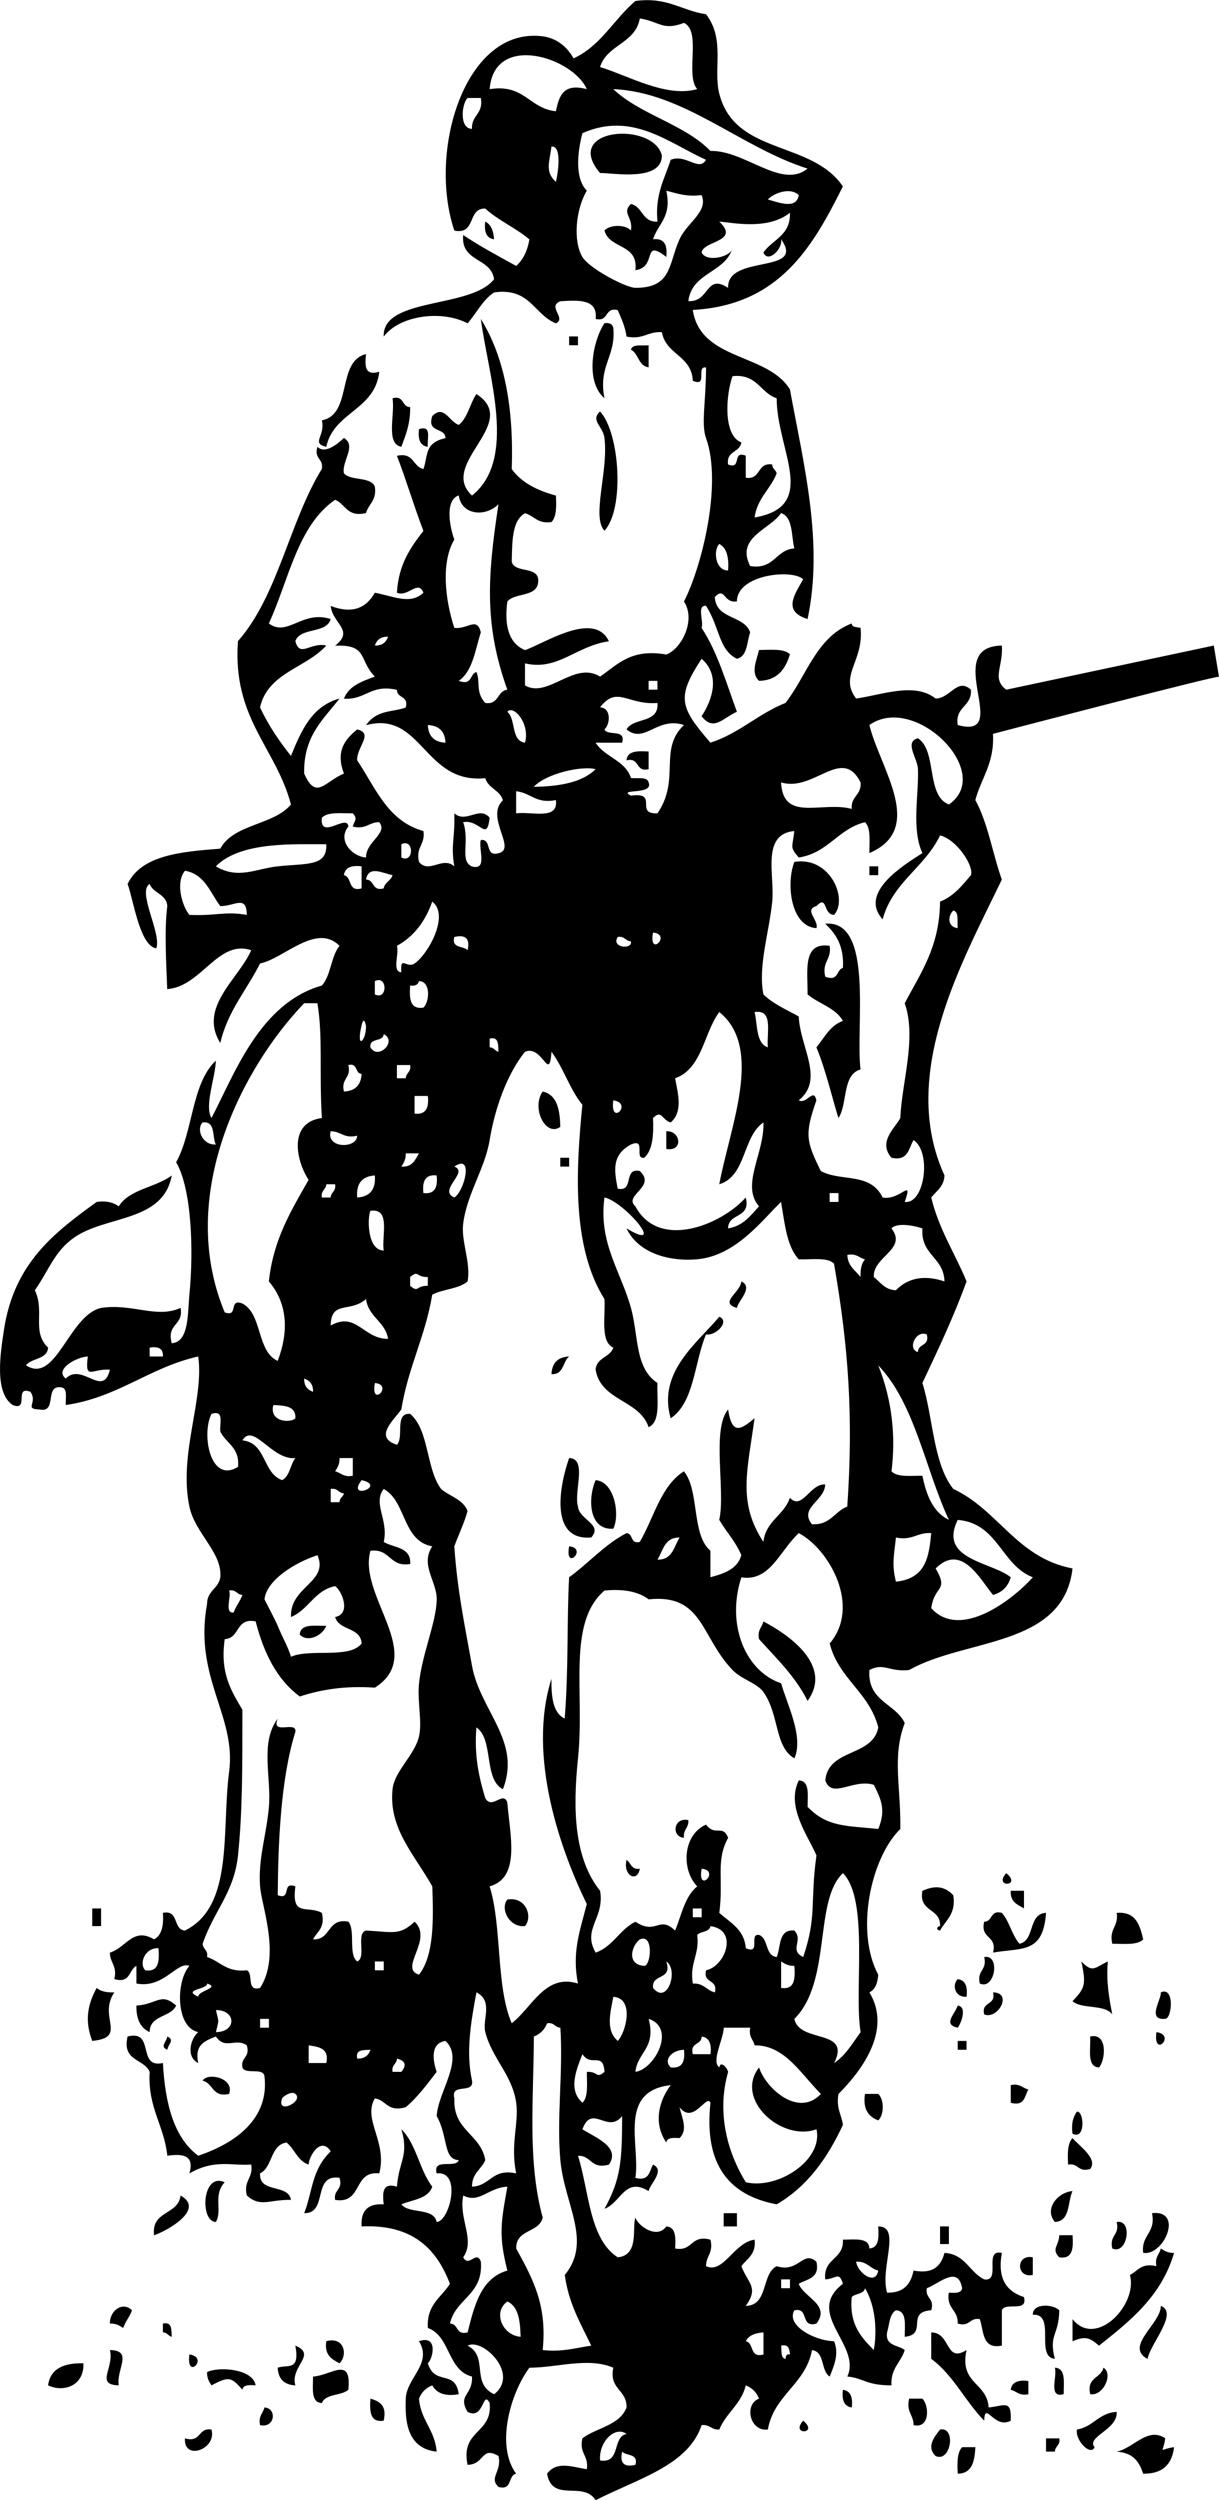 <?xml version="1.0" encoding="UTF-8" standalone="no"?>
<!-- Generator: Adobe Illustrator 13.0.1, SVG Export Plug-In . SVG Version: 6.00 Build 14948)  -->
<svg
    xmlns:rdf="http://www.w3.org/1999/02/22-rdf-syntax-ns#"
    xmlns="http://www.w3.org/2000/svg"
    xmlns:cc="http://web.resource.org/cc/"
    xmlns:xlink="http://www.w3.org/1999/xlink"
    xmlns:dc="http://purl.org/dc/elements/1.1/"
    xmlns:svg="http://www.w3.org/2000/svg"
    xmlns:inkscape="http://www.inkscape.org/namespaces/inkscape"
    xmlns:sodipodi="http://sodipodi.sourceforge.net/DTD/sodipodi-0.dtd"
    xmlns:ns1="http://sozi.baierouge.fr"
    id="cowboy_xA0_Image_1_"
    enable-background="new -84.554 -152.184 223.741 458.88"
    xml:space="preserve"
    viewBox="-84.554 -152.184 223.741 458.88"
    version="1.1"
    y="0px"
    x="0px"
  >
<g
    >
	<path
        d="m36.928-123.67c0.027 4.91-8.974 3.205-11.347 3.242-7.053-8.29 9.746-9.53 11.347-3.24z"
    />
	<path
        d="m4.509-111.51c1.088 0.533 1.509 1.732 1.621 3.242-1.426-0.19-1.848-1.39-1.621-3.24z"
    />
	<path
        d="m26.392-92.868c0.942-0.132 1.442 0.179 1.621 0.811 0.516 5.379-2.799 6.927-1.621 12.968-3.577-3.041-2.19-10.471 0-13.779z"
    />
	<path
        d="m19.908-90.436h1.621v1.621h-1.621v-1.621z"
    />
	<path
        d="m31.254-88.005c0.251-1.1 2.029-0.672 3.242-0.81v4.052c-1.902-0.258-1.814-2.508-3.242-3.242z"
    />
	<path
        d="m-24.668-70.174c-2.892-0.688-0.098-1.996-0.811-4.863 5.674-1.08 2.655-10.853 8.105-12.157-0.226 2.117-0.274 4.056 2.431 3.242-0.768 7.066-8.337 7.332-9.725 13.778z"
    />
	<path
        d="m-12.511-79.089c2.211-0.59 1.631 1.61 3.242 1.621 0.049 3.021-0.817 5.126-1.621 7.294-2.939-0.574-1.117-5.907-1.621-8.915z"
    />
	<path
        d="m25.581-76.658c3.661 3.927 4.513 17.914 0.811 21.883-2.411-2.537 0.755-10.958 0-17.021-0.271-2.176-2.642-3.217-0.811-4.862z"
    />
	<path
        d="m-6.027-70.174c-1.426-0.195-1.848-1.395-1.621-3.242 2.438-0.817 1.436 1.806 1.621 3.242z"
    />
	<path
        d="m54.758-32.892c2.152 0.008 4.629-0.307 5.674 0.811-0.832 2.681-2.245 4.779-5.674 4.863-1.608-1.534-0.392-3.83 0-5.674z"
    />
	<path
        d="m34.497-14.251v3.242c-2.495 0.604-1.558-2.225-4.053-1.621 0.119-1.772 2.042-1.741 4.053-1.621z"
    />
	<path
        d="m61.243 6.011c6.514-1.096 9.918 6.746 7.295 9.726-2.084-0.062-1.16-3.776-3.242-1.621-2.377 0.687 0.483 2.609 0 4.053-4.76-0.293-5.588-8.205-4.053-12.158z"
    />
	<path
        d="m75.02 6.821h1.621v1.621h-1.621v-1.621z"
    />
	<path
        d="m15.045 48.155c2.657 0.585 3.165 3.319 3.242 6.484-2.653 1.923-5.366-3.408-3.242-6.484z"
    />
	<path
        d="m37.739 55.45c2.652-0.171 3.198 3.802 0 3.242v-3.242z"
    />
	<path
        d="m18.287 60.312h1.621v1.621h-1.621v-1.621z"
    />
	<path
        d="m51.516 83.005c2.306 1.08-0.625 3.604-0.811 4.863-3.371-0.967 0.626-2.775 0.811-4.863z"
    />
	<path
        d="m19.908 96.785c-1.21 0.95-0.955 3.367-3.242 3.241 0.099-2.068 1.18-3.148 3.242-3.245z"
    />
	<path
        d="m19.908 115.42c3.414 0.099 0.805 6.219 1.621 8.914 0.251 2.465 4.638 3.229 2.432 5.674-7.878 0.65-5.714-9.93-4.053-14.58z"
    />
	<path
        d="m24.771 119.48c3.527 0.286 4.486 6.444 3.242 8.916-4.555 0.3-4.699-5.61-3.242-8.92z"
    />
	<path
        d="m19.908 131.63c3.512 0.34-0.854 4.71 0 0z"
    />
	<path
        d="m55.569 145.41c4.594 2.432 12.819 8.041 8.104 14.588-2.248-4.504-5.717-7.791-8.914-11.346-0.342-1.69 0.555-2.14 0.81-3.24z"
    />
	<path
        d="m-24.668 146.22c-0.651 1.719-3.336 3.159-4.863 1.62 0.091-2.07 2.714-1.6 4.863-1.62z"
    />
	<path
        d="m41.792 181.88c0.104 1.453-0.992 1.709-0.812 3.242-2.351-0.14-1.953-3.85 0.812-3.24z"
    />
	<path
        d="m30.444 189.18c0.824 0.527 0.838 1.863 2.432 1.621-0.452 2.66-3.137 1.24-2.432-1.62z"
    />
	<path
        d="m100.14 191.61c3 2.46-2.456 2.73 0 0z"
    />
	<path
        d="m100.96 194.85h2.433v3.241c-1.19-0.7-2.57-1.21-2.43-3.24z"
    />
	<path
        d="m8.561 196.47c3.364-0.649 4.747 3.118 3.242 4.862-2.993 0.29-4.563-3.3-3.242-4.86z"
    />
	<path
        d="m-67.624 198.09h1.621v3.242h-1.621v-3.24z"
    />
	<path
        d="m120.41 198.9c3.52-0.275 4.254 2.23 4.863 4.863-1.045 1.115-3.521 0.802-5.674 0.811-0.65-2.8 1.2-3.11 0.81-5.67z"
    />
	<path
        d="m96.092 207.01c3.037-0.564 1.975 6.133-0.811 4.861-0.587-2.48 1.399-2.38 0.811-4.86z"
    />
	<path
        d="m113.92 207.82c2.119 2.199 2.484 1.107 4.863 0-0.32 3.832 0.26 6.764 0.811 9.727-1.328-1.914-5.572-0.912-7.295-2.432 2.24-2.37 2.56-2.97 1.62-7.3z"
    />
	<path
        d="m91.23 211.06c1.427 0.194 1.849 1.396 1.621 3.242-2.27 0.13-2.643-2.29-1.621-3.24z"
    />
	<path
        d="m-66.813 212.68c0.721 0.63 1.83 0.871 3.242 0.812-3.079 4.59 2.548 8.248-4.052 8.914-1.554-3.98-0.64-7.08 0.81-9.72z"
    />
	<path
        d="m97.713 213.49c3.67 0.069 0.896 5.053-1.621 4.053-0.603-2.49 2.225-1.55 1.621-4.05z"
    />
	<path
        d="m128.51 213.49c2.587-1.145 2.048 4.85 0.81 4.862-3.43 0.3-0.71-3.51-0.81-4.86z"
    />
	<path
        d="m-52.225 215.92c-1.009 2.234-4.82 1.664-4.863 4.863-1.695-0.736-2.471-2.393-2.432-4.863 3.774-0.23 4.512-2.5 7.295 0z"
    />
	<path
        d="m91.23 215.92c1.896 0.209 0.467 3.562 0 4.053-2.796-0.58-0.54-2.43 0-4.05z"
    />
	<path
        d="m127.7 220.79c3.72 0.54-0.65 4.9 0 0z"
    />
	<path
        d="m-53.846 221.6c1.443 0.595 0.117 1.474 0 2.432-1.443-0.59-0.116-1.47 0-2.43z"
    />
	<path
        d="m115.54 221.6c3.293-0.762 2.811 4.39 1.621 5.674-2.31-0.11-1.48-3.38-1.62-5.67z"
    />
	<path
        d="m91.23 222.41h1.621v1.621h-1.621v-1.62z"
    />
	<path
        d="m-47.362 229.7c0.824-1.549 5.891-0.552 4.863 2.432-3.136 0.71-2.883-1.98-4.863-2.43z"
    />
	<path
        d="m100.96 230.51c1.694-0.344 2.146 0.555 3.242 0.811-0.707 1.184-0.645 3.139-3.242 2.432v-3.24z"
    />
	<path
        d="m74.209 232.13h2.432c1.107 1.037 1.107 3.828 0 4.863-1.744-0.68-2.867-1.99-2.432-4.86z"
    />
	<path
        d="m113.11 235.38c1.321-0.142 1.636 5.303-0.812 4.053-0.26-1.88 0.13-3.11 0.81-4.05z"
    />
	<path
        d="m112.3 240.24c1.357 1.557 4.703 3.805 3.242 5.672-2.291 0.67-2.1-1.143-4.053-0.811-0.11-2-0.12-3.9 0.81-4.86z"
    />
	<path
        d="m-43.31 248.34c-2.201 2.4-0.379 5.144-1.621 7.294-2.95 0-2.594-9.2 1.621-7.29z"
    />
	<path
        d="m112.3 249.96c-0.934 2.037-0.383 5.559-3.241 5.673-2.02-2.42 0.54-5.45 3.24-5.67z"
    />
	<path
        d="m-51.414 250.78c4.592 2.529-2.437 6.48-4.863 7.294-0.538-4.59 4.441-3.67 4.863-7.29z"
    />
	<path
        d="m48.275 254.02h2.431v2.433h-2.431v-2.43z"
    />
	<path
        d="m125.27 261.31c-0.407-3.379 2.368-3.575 1.621-7.295 5.89-0.64 2.18 7.93-1.62 7.29z"
    />
	<path
        d="m120.41 255.64c3.037-0.563 1.975 6.134-0.811 4.862-0.59-2.48 1.4-2.38 0.81-4.86z"
    />
	<path
        d="m87.988 256.45h1.621v3.241h-1.621v-3.24z"
    />
	<path
        d="m109.87 258.07h2.432c0.158 2.321 0.101 4.425-2.432 4.054-1.52-1.54-0.09-2.04 0-4.05z"
    />
	<path
        d="m128.51 260.5c0.65 0.43 1.314 0.847 2.431 0.812-2.323 7.94-8.048 12.483-13.778 17.021-1.711-1.431-2.395-1.828-4.861-0.812v-4.052c4.32 5.426 12.035-2.674 10.535-8.105 1.441-0.72 2.061-2.262 4.863-1.619-0.34-1.69 0.56-2.14 0.81-3.24z"
    />
	<path
        d="m105.01 262.12v3.24c-3.12 0.64-3.12-3.88 0-3.24z"
    />
	<path
        d="m-60.33 271.85c-0.421 1.199-1.199 2.043-1.621 3.242-0.652-0.43-1.316-0.846-2.432-0.812-0.057-2.43 2.385-4.11 4.053-2.43z"
    />
	<path
        d="m109.87 271.85c-0.076 4.676-1.979 4.385-0.812 8.915-3.69-0.36 0.282-8.388-4.052-8.104 0.01-2.22 3.82-1.93 4.86-0.81z"
    />
	<path
        d="m128.51 271.04c3.314 1.254-1.957 6.961-2.432 9.727-4.33-2.28 2.46-6.47 2.43-9.73z"
    />
	<path
        d="m-54.656 274.28c1.729-0.379 1.544 1.157 1.621 2.432-0.656-0.153-0.808-0.812-1.621-0.811v-1.62z"
    />
	<path
        d="m86.368 275.9c3.65 0.042 2.549 5.732 6.483 3.241-1.379 6.241 3.798 5.928 4.052 10.536 2.887-0.254 4.238-1.57 4.053 2.432-3.024 1.659-4.756-3.799-4.863 0-3.482-3.54-5.668-8.38-9.725-11.347-0.004-1.62-0.004-3.24-0.004-4.86z"
    />
	<path
        d="m-24.668 277.52c3.279-0.908 4.008 2.489 2.432 4.054-1.422-0.74-2.817-1.5-2.432-4.05z"
    />
	<path
        d="m-7.648 277.52c3.475-1.235 2.639 3.11 1.621 4.054 1.296 4.248 5.042 1.012 5.673 5.674-2.623 0.461-4.077-0.246-4.863-1.621-1.167 0.453-1.978 1.264-2.432 2.431 0.312 4.012 2.93 5.715 3.242 9.728-5.61-0.572-5.812-5.961-5.673-9.728 0.142-3.83 4.948-6.41 2.432-10.53z"
    />
	<path
        d="m-64.382 279.14c4.354 0.084 1.141 3.521 1.621 6.483-4.382-0.11-0.785-3.16-1.621-6.48z"
    />
	<path
        d="m-49.793 279.95c3.715 0.54-0.651 4.91 0 0z"
    />
	<path
        d="m-69.245 281.57c0.184 4.047-3.537 5.44-6.484 4.053 0.42-3.09 2.892-4.13 6.484-4.05z"
    />
	<path
        d="m-37.636 285.62c-1.15-0.069-2.295-0.133-2.431 0.812-2.121-2.479-2.568-2.412-5.673-0.812-0.429-0.651-0.846-1.315-0.811-2.432 2.051-1.04 8.426-0.65 8.915 2.43z"
    />
	<path
        d="m-20.616 286.44c-1.308 1.123-4.178 0.685-4.863 2.431-2.07-0.09-1.608-2.714-1.621-4.861 3.417-0.23 7.101-3.88 6.484 2.43z"
    />
	<path
        d="m109.06 282.38c2.071 0.092 1.608 2.715 1.621 4.863-2.93 0.77-1.13-3.19-1.62-4.86z"
    />
	<path
        d="m117.98 282.38c1.867 1.145-0.061 5.279-2.432 4.863-0.71-3.13 1.97-2.88 2.43-4.86z"
    />
	<path
        d="m104.2 284.82v2.433c-1.693 0.342-2.146-0.557-3.242-0.812 0.19-1.43 1.39-1.85 3.24-1.62z"
    />
	<path
        d="m70.159 286.44c1.426 0.194 1.846 1.396 1.62 3.241-1.426-0.2-1.848-1.4-1.62-3.24z"
    />
	<path
        d="m-16.563 288.06c1.674 0.486 3.069 1.254 2.431 4.053-2.533 0.37-2.591-1.73-2.431-4.05z"
    />
	<path
        d="m82.315 288.06h2.432c1.248 1.234 1.443 5.559-1.621 4.863 0.017-1.91-1.397-2.38-0.811-4.86z"
    />
	<path
        d="m-36.015 289.68c2.351 0.146 1.954 3.853-0.811 3.242-0.343-1.7 0.556-2.15 0.811-3.24z"
    />
	<path
        d="m62.863 292.11c2.997 2.46-2.461 2.73 0 0z"
    />
	<path
        d="m-45.741 293.73c1.039 3.62-5.157 5.828-4.863 1.621 3.028 0.87 2.311-2.01 4.863-1.62z"
    />
	<path
        d="m87.988 293.73c3.036-0.562 1.976 6.133-0.812 4.863-1.778-1.7-0.168-3.6 0.812-4.86z"
    />
	<path
        d="m130.94 296.97c-0.373 3.139-2.098 4.926-5.673 4.861-1.007-3.146-2.676-3.828-4.863-4.051 3.027-0.552 5.703-4.641 8.915-2.433-0.42 3-1.38 2.04 1.62 1.62z"
    />
	<path
        d="m107.44 295.35h2.433c0.229 1.309-0.767 1.396-0.812 2.432h-1.621v-2.43z"
    />
	<path
        d="m92.042 296.97h2.431c-0.144 2.558-0.568 4.834-3.241 4.861-0.108-1.99-0.125-3.9 0.81-4.86z"
    />
	<path
        d="m70.159-117.99c-5.566 11.184-11.688 21.814-27.558 22.693 1.418 9.388 13.741 7.871 17.831 14.588 2.525 13.761 6.214 28.14 3.24 42.145-4.598-1.425-2.432-4.413-0.811-7.294-1.871-1.9-12.115-0.965-12.156 4.052-2.545 0.4-2.142-2.793-4.053-0.811 0.164 4.158 5.35 3.295 6.483 6.484-0.63 1.802-0.468 4.395-2.433 4.863-3.4-1.699-3.106-5.719-5.672-9.726-1.759-0.137-0.367 2.875-0.812 4.052 2.901 4.392 4.522 10.065 6.483 15.399-2.484 1.069-4.265 3.725-6.483 0.811 2.104-3.164 3.389-7.637 0-10.537-4.618 7.103-4.037 8.83 1.62 15.399 5.312-1.713 8.75-5.298 13.779-7.294 3.914-5.001 5.687-12.144 12.156-14.589 0.021 0.789 0.991 0.629 1.62 0.811 0.669 6.049-4.015 8.795-0.812 12.968 4.724-0.651 10.701-3.069 14.59 0 2.707-0.007 3.964-3.903 6.484-1.621 0.207 3.18-2.933 3.012-2.433 6.484 10.265 2.828-3.173-14.362 8.104-14.588 0.305 3.859-1.931 6.06 0.811 8.104l38.093-8.104 0.953 5.739c0-0.394-41.478 10.47-41.478 10.47 0.289 5.423-2.17 8.096-3.242 12.157 2.308 4.177 3.158 9.81 4.863 14.588-7.164 14.947-19.03 35.702-10.526 54.302-0.09 2.07-1.484 2.836-2.432 4.052 1.418 5.876 4.358 10.23 6.484 15.398-2.372 6.545-5.25 12.58-8.105 18.642 1.998 6.377 1.961 14.789 5.674 19.451 8.299 3.858 11.654 12.659 21.883 14.589-1.678 14.531-19.648 12.771-29.986 18.641-3.699 0.409-4.595-1.406-7.295 0-0.4 5.805 4.742 6.064 6.484 9.727-2.354 6.203-0.699 11.604-0.812 19.451-5.418 5.287-8.317 18.808-4.053 26.746-0.111 1.51-0.533 2.709-1.621 3.242 4.302 7.1-1.745 14.707-5.673 18.641-0.471 2.632 0.552 3.771 0.811 5.674-2.822 6.09-6.522 11.31-12.155 14.59-8.641-1.627-13.398-7.134-12.158-18.642-0.711-1.707-3.141 4.131-5.674 0.811 0.395 1.846 1.608 4.141 0 5.674-1.149-0.07-2.295-0.134-2.431 0.811-2.464-3.622-1.312-7.706 0.81-10.535-9.765 1.105-5.555 10.891-6.482 17.02 2.598 0.707 2.535-1.246 3.242-2.432 2.305 1.081-0.625 3.604-0.811 4.863-4.397-2.699-5.093 2.205-8.105 3.242 3.033-5.49 3.211-8.828 3.242-17.021-2.674 3.374-5.526-2.348-7.294 2.432 2.158 1.42 7.125 3.217 4.863 6.483-3.36 0.931-3.158-1.705-5.673-1.621 2.068 6.577 2.052 15.238 7.294 18.642 4.013-0.404 2.591-5.486 3.242-7.295 0.455 1.5 3.977 4.043 5.674 1.621 1.771 0.119 1.739 2.043 1.62 4.053 3.306 0.604 2.791-2.611 6.483-1.621 0.586 2.478-0.828 2.953-0.811 4.863 3.182 1.492 5.119-4.361 8.915-4.863 0.308 2.74-1.403 3.459-2.432 4.863 1.196 3.166 3.274 3.859 0.812 7.295 4.213-0.109 2.805-5.84 5.674-7.295 4.033 1.318 4.826-3.039 7.293-0.811 0.664 3.094-1.725 3.139-3.242 4.052 0.877 2.474 5.902 3.843 3.242 7.296-3.021 0.86-1.282-3.041-4.053-2.433-1.574 2.688 3.58 5.581 7.295 5.673 0.889 2.182 0.152 4.157-0.811 6.484-1.657-1.045-0.855-4.549-3.242-4.863-1.201 6.361-6.962 8.167-8.104 14.589-3.353 0.411-4.395-4.653-1.621-5.674-0.454-1.167-1.264-1.978-2.432-2.431-0.847 3.477-3.609 5.035-4.863 8.104-1.453 0.104-1.709-0.992-3.241-0.811-2.453 7.398-11.577 9.771-19.452 13.777-2.32-3.643-7.951 0.562-8.915-4.863 1.738-2.299 4.318-1.344 7.294-0.811 0.396-2.559-1.46-2.861-0.811-5.673 2.601-1.992 6.843-2.343 8.104-5.675 0.085-3.326-3.239-3.243-2.431-7.293-4.594-1.979-10.294-0.004-15.399 0-3.492 4.693-6.238 14.314-2.432 19.451-1.562 0.33-0.64 3.143-3.242 2.432-1.827-1.752 0.671-2.766 0-5.674-3.195-1.901-2.478 1.525-5.673 1.621-1.356-6.489 4.624-5.643 4.052-11.348-1.311-2.533-1.007 3.223-4.052 1.621-1.887-3.179 0.991-3.012 0.81-6.482-4.54-1.133-3.935-7.412-8.104-8.916-0.262-4.313 2.499-5.605 4.052-8.104-2.453-6.462-6.881-10.948-16.209-10.536-0.185-2.887 1.166-4.236 4.052-4.052-0.226-2.117-0.273-4.058 2.432-3.242 0.346-4.698 2.253-5.711 0.811-10.536 2.744 2.659 3.318 7.487 5.673 10.536-0.744 2.229-3.566 2.378-5.673 3.242 1.412 1.83 5.954 0.528 6.483 3.241 2.348-0.062 4.713-9.459 0-8.916-0.776-2.938 3.499-0.823 4.053-2.432-2.904-0.14-1.914-4.324-4.053-8.104 0.293-4.549 5.152-10.469 1.621-13.778-2.877 0.413-2.3 3.701-1.621 5.675-1.771 2.28-3.47 4.633-5.673 6.482-3.41 0.979-3.554-1.309-5.673-1.621-2.291 3.938 2.333 7.913 0.81 13.777-4.873-0.551-2.982 5.664-8.104 4.863-0.332-1.953 1.48-1.762 0.811-4.053-5.08-0.757-2.045 6.6-6.484 6.483 1.603-4.153 1.322-7.884 4.863-11.347-1.805-2.781-3.974 0.812-4.052 2.432-2.032-0.67-2.564-2.84-4.053-4.053-3.034 0.479-2.508 4.517-4.863 5.674-0.228 3.74 5.193 1.83 5.673 4.863-4.084-0.08-5.569 1.438-8.104-0.812-0.65-2.812 1.207-3.114 0.811-5.674-3.644 0.266-6.671-1.042-11.347 1.62 0.961-3.393-1.234-3.629-4.053-3.241-0.587-5.626-3.626-8.8-3.242-15.397-1.054-2.459-5.124-1.9-4.052-6.484 5.113-1.331 1.636 5.929 6.483 4.863 0.412 7.422 1.991 13.679 6.484 17.02 6.879-2.312 13.082-6.816 12.157-14.588-0.208-1.684-3.561-0.223-4.052-1.621-0.332-1.953 1.48-1.762 0.811-4.053-2.062-1.448-3.953 0.898-5.673-1.621-1.919 0.783-3.982 1.422-3.242 4.863-2.202-1.022-1.549-4.312 0-5.674-4.16-0.848-4.133-9.33-1.621-12.158-2.324-0.867-4.692 4.224-9.726 3.242v-3.242c-1.436 0.727-1.033 3.291-4.052 2.433 0.585-2.478-0.829-2.953-0.811-4.862 2.982-0.882 4.229-4.748 8.105-2.432 1.416-0.746 1.789-2.534 1.621-4.863 3.042-0.609 1.767 3.098 4.053 3.242 9.03-4.465 6.67-18.275 8.104-29.178 1.351-10.268-6.537-17.186-4.052-30.799 0.013-2.418 2.107-2.754 2.432-4.861 0.397-4.534-4.646-8.047-5.673-12.969-2.017-9.651 2.723-19.612 1.621-27.557-9.038 2.039-14.651 7.502-24.314 8.916-0.068-1.283 0.39-3.092-0.811-3.242-3.228-0.525-0.622 4.781-4.053 4.053-2.855-0.1-0.222-1.18-1.621-3.241-3.083-1.19-0.159 3.623-3.242 2.433-3.453-2.271-2.241-9.668-1.621-13.779 1.86-12.34 9.323-17.916 17.02-23.503 1.879-0.259 3.111 0.13 4.052 0.811 1.955-3.179 6.816-3.45 9.726-5.673-1.537 8.578-11.936 7.299-17.831 11.346-3.685 2.53-4.694 6.029-7.294 9.727 1.888 3.961-0.648 7.541 2.431 10.537-0.194 2.236-3.013 1.849-4.052 3.24 5.508 3.576 7.859-9.203 13.778-10.535 5.745-0.863 10.181 1.996 14.589 0 0.602 3.303-2.612 2.791-1.621 6.483 3.204-0.211 2.906-5.479 3.242-8.916 0.808-8.267 0.402-19.433-2.432-24.314 3.11-5.535 2.813-14.477 7.294-18.641-0.164 3.414-2.123 8.219-0.811 10.536 4.18-7.938 8.814-21.083 20.262-24.314 1.674-1.839 1.657-5.367 3.242-7.294-4.257-4.287-10.231 2.369-14.589 3.242-2.428 4.866-5.917 8.671-7.294 14.588-4.107-6.559 3.44-11.825 5.673-17.021-6.108-2.043-9.11 6.68-15.417 7.137-0.182-4.928-0.547-10.95 0.018-15.242-0.183-2.249-2.57-2.292-3.242-4.052-2.363 1.386 2.243 9.088 1.217 11.812-3.079-0.433-4.271-9.297-5.269-11.812 2.549-5.286 9.747-5.922 17.02-6.484 2.452-4.572 9.778-4.27 12.967-8.104-2.749-10.489-10.763-15.712-9.726-29.988 7.349-8.32 9.432-21.907 15.399-31.608 0.332-1.953-1.48-1.762-0.811-4.053 1.367 1.379 3.643-0.471 4.863-1.621 2.397 1.42-0.468 4.318 0 6.484 1.254 1.447 4.864 0.539 5.673 2.432 0.388 2.549-1.154 3.168-1.621 4.863-3.527 0.826-3.727-1.677-5.673-2.432-6.891 4.726-8.496 14.738-12.157 22.693 3.417 2.57 6.115-2.502 11.347-0.81-0.756 2.756-5.565 1.458-6.484 4.052 0.817 3.157 2.79 0.125 5.673 0.811-3.695 4.139-10.709 4.959-12.157 11.347 1.539 3.324 3.531 6.195 5.673 8.915 1.878-4.606 3.824-9.144 8.916-10.536-2.935 3.819-6.651 6.857-6.484 13.778 2.199 4.981 3.75 1.459 7.294 0-1.496-3.954-0.011-6.13 2.431-8.105 3.116 0.712-0.144 3.256 0 5.673 3.372 5.003 5.583 11.167 12.157 12.968 0.396 2.558-1.46 2.862-0.811 5.673 1.851 2.257 4.292-1.104 6.484 0.811-0.683-4.046 0.133-4.841 0-9.726 2.192 1.916 4.633-1.446 6.484 0.811-0.505 4.561-1.8 0.221-4.863 0.811 1.26 3.522-0.718 7.11 1.622 8.134 2.929 0.768 1.13-3.192 1.621-4.863 2.135-0.241 0.641 3.144 3.245 2.431 3.443-0.773-2.507-6.583 0.811-9.726-0.549-1.883-2.694-2.169-3.242-4.052-11.292 1.14-11.602-12.5-21.883-9.726 2.008-2.889 4.835-2.341 7.294-3.242 0.59-2.211-1.611-1.631-1.621-3.242-4.885-1.103-5.68 1.885-9.726 1.621 0.88-2.361 3.31-3.173 5.673-4.052-3.02-3.056-1.191-5.926-7.294-5.673 3.628-2.855-0.472-4.011-0.811-7.294 3.972 1.514 6.515 0.396 8.105-2.431 3.51 0.682 6.567 2.247 8.915 0-0.999-2.462-2.787 0.878-4.863 0 0.274-5.129 2.494-8.313 4.863-11.347-1.73-4.483-3.132-9.295-4.863-13.778 3.136-0.705 2.883 1.979 4.863 2.432 0.88-2.483 0.139-4.835 4.052-5.674-0.07-2.091-3.47-0.853-2.431-4.052 2.17-2.183 3.082 1.032 4.863 1.621 1.661-1.311 2.043-3.9 3.242-5.673 8.268 5.359-7.115 12.802-0.811 18.641 8.382-6.717 2.956-22.065 1.621-32.419 4.253 6.823 6.073 16.079 5.675 27.554 1.804 2.519 4.703 3.942 8.105 4.863 0.107 1.998 0.123 3.905-0.811 4.863-2.55 0.388-3.168-1.154-4.863-1.621-2.416 1.366-2.34 5.225-2.432 8.915 0.577 2.125 4.626 0.777 4.863 3.242 0.18 3.421-4.211 2.272-5.673 4.052-0.61 4.663 0.385 7.72 3.242 8.916 3.572-1.216 12.703-7.336 15.399-1.621-6.039 0.852-9.357 5.477-15.399 4.052v4.052c4.21 2.45 9.061-4.577 13.778-1.621 3.218-2.186 5.617-5.19 12.158-4.052 2.793-1.014 5.496-6.358 3.241-9.726 3.196-6.188 7.097-21.488 4.054-29.988-0.934-2.604-0.016-6.579 0-12.967-1.943-0.321 0.448 3.691-2.433 2.431-0.214-4.648-4.952-4.773-5.673-8.915-2.61-0.178-3.43 1.434-6.484 0.811-0.267-1.895-0.974-3.349-1.621-4.863-2.495-0.604-1.558 2.225-4.053 1.621 0.413-3.655-3.022-3.461-6.484-3.242-2.47 0.991 1.186 3.093-0.81 4.052-4.056-1.617-4.729-6.618-11.347-5.673-2.12 1.393-3.216 3.809-4.863 5.673-4.766-2.516-12.509-1.443-15.399 2.432-0.266-7.297 15.999-5.068 20.262-10.536-0.564-4.029-6.132-3.053-5.673-8.105 3.071 2.062 6.423 3.843 9.726 5.673 1.295-1.137 2.07-2.792 2.432-4.863-2.472-2.122-5.719-3.466-8.105-5.673-3.326-0.084-1.625 4.858-5.673 4.052-4.927-14.606 1.971-37.481 16.209-35.661 2.221 0.284 4.297 1.585 5.673 4.052 5.006-2.289 7.4-7.188 11.347-10.536 5.93-0.796 8.471 1.795 12.969 2.431 3.559 4.631 1.274 10.039 2.432 14.589 2.879 11.35 16.92 8.49 22.693 17.03zm-24.317-6.49c6.373-0.145 13.033 7.105 17.83 3.242-12.315-3.895-22.696-14.042-35.66-14.588 4.999 4.73 13.041 6.42 17.83 11.35zm-20.261-15.4c5.189 1.575 12.147 5.671 17.832 4.053-2.258-2.605 0.862-10.589-2.433-12.157-3.918 1.507-4.497-0.266-8.104-0.811-0.789 4.62-6.041 4.78-7.295 8.92zm-20.262 4.06c6.417-1.014 7.237 3.569 12.157 4.052 0.576-2.666 1.242-5.242 5.673-4.052-2.518-5.82-17.014-10.47-17.83 0zm-3.242 7.29c-0.133-2.564 2.154-2.708 1.621-5.673h-2.431c-1.106 1.09-1.545 5.66 0.81 5.67zm20.262 0.81c-0.886 3.414-1.442 8.219 0.811 10.536-2.026 3.388-2.564 9.215-0.811 12.157 1.285 2.156 8.039 5.667 9.726 5.673 6.766 0.024 6.059-4.415 8.104-8.915 1.428-3.137 5.326-5.042 4.054-8.105-2.786 0.355-4.543-0.32-6.483-0.811 1.059 4.841-1.525 6.039-2.432 8.916 2.135-0.244 2.66 1.123 2.432 3.242-4.553-3.528-1.55 1.893-5.674 2.432 0.593-4.915-4.806-3.839-5.673-7.294 1.036-1.108 3.827-1.108 4.863 0 0.405-2.549-1.767-3.168 0-4.863 2.197 0.504 2.017 3.386 4.863 3.242-0.471-5.064 1.326-7.86 2.432-11.347 2.836-1.138 5.188 2.272 6.484 0-6.772-3.01-13.498-8.96-22.696-4.88zm-4.862 8.92c0.357-1.403 1.208-6.689-0.811-6.484-0.354 2.86-1.248 4.61 0.811 6.48zm38.902 3.24c1.769 0.43 5.242 1.961 5.672-0.811-1.476-1.49-4.543-0.43-5.672 0.81zm4.053 2.43c-4.121 3.253-10.523 1.792-12.969 1.621 3.939 3.731-2.961 3.476-3.241 5.673 0.946 1.925 5.513 0.727 5.673-0.81-1.357 4.584-7.461 4.426-8.104 9.726 3.938 0.244 3.142-5.142 7.295-2.432-0.228-6.254 14.396-2.413 9.726-8.915 0.342 1.786-2.429 4.47-3.242 2.431 1.641-2.4 5.007-3.09 4.862-7.29zm-8.916 42.145c-0.25 1.911-2.814 1.508-2.432 4.053 2.623 1.001 0.619-2.623 3.242-1.621v4.052c2.869 0.439 1.992-2.87 4.862-2.431-0.003 0.813 0.656 0.964 0.812 1.621-1.123 2.93-3.564 4.541-4.054 8.105 11.939-2.044 4.053-12.354 4.054-21.883-3.049-1.005-3.568-4.537-8.105-4.053-1.219 3.432-1.77 10.886 1.621 12.157zm-52.681 17.831c-2.425 4.067-1.752 10.883 0 16.209 2.471 0.317 4.126-2.131 4.863 0.811-1.033 3.29-1.496 7.149-4.052 8.916 2.549 0.928 1.969-1.273 3.242-1.621 0.796 1.721-0.247 3.612 1.621 5.673 2.544 0.383 2.141-2.181 4.052-2.432-4.167-11.662-3.725-20.354-1.621-34.04-2.327 2.363-6.773 2.087-7.294-1.621-2.646 0.894-1.604 5.957-0.811 8.105zm54.302 4.862c4.486 0.704 4.6-2.965 8.104-3.242-0.576-2.395-0.223-5.721-2.431-6.484-2.052 3.058-8.364 4.419-5.673 9.726zm-4.053 0.811c0.168-2.329-0.205-4.117-1.621-4.863-1.123 1.111-0.773 4.887 1.621 4.863zm-64.837 13.778c1.394 0.043 2.078-0.624 2.431-1.621-1.394-0.043-2.077 0.624-2.431 1.621zm50.25 8.105h1.621v-1.621h-1.621v1.621zm-8.916 3.242c2.062 0.082 1.915 3.02 0.811 4.052 0.599 1.292 3.967-0.185 3.242 2.432h-4.863c1.656 2.667 5.438 3.207 6.484 6.484 1.213 0.138 2.991-0.29 3.242 0.81 0.971 2.415-5.858 1.04-3.242 2.432 5.23-0.737 0.552 3.397 4.863 3.242 4.284-6.275 0.135-11.712 4.863-16.209-4.909-1.637-7.221 3.543-10.536 0.811 1.242-2.271 5.996-1.028 5.673-4.863-5.446 0.449-7.411-3.284-10.537 0.809zm-13.778 6.484c0.983-3.462-2.101-7.022-3.242-5.673 1.629 1.342 0.614 5.329 3.242 5.673zm69.701 84.289c3.647 0.49 4.986-9.133 1.621-11.347-0.916 1.517-0.959 3.904-4.054 3.242-2.522-2.929 0.617-5.384 1.621-7.294 0.272-6.592 3.043-14.634 0.812-21.072 2.884-5.49 6.41-10.339 6.482-18.641 2.521-0.992 4.055-2.971 5.674-4.863 0.576-1.69-2.604-6.556-5.674-7.294-2.778 5.865-8.696 8.592-10.534 15.399-4.447-4.893 3.813-9.912 7.293-12.157-2.022-4.414-0.654-10.585-0.811-15.399-0.064-2.019-2.585-5.014 0-5.673 3.583 2.361 1.416 10.471 5.674 12.157 8.463-5.85-6.211-20.499-14.589-14.589 1.909 7.906 10.448 19.025 0 23.504-0.008-2.153 0.308-4.629-0.812-5.673-4.975 1.235-6.755 5.669-12.156 6.483-1.696-1.979-1.157-1.727-0.811-4.863-6.132 0.594-3.566 8.1-4.052 12.968-0.56 5.606-2.644 11.857-1.621 17.02 1.763 1.75 4.233 2.79 6.483 4.053 0.265 5.737 4.781 11.537 0 15.399 1.51 0.775 2.709-2.427 3.242 0-2.189 6.255-1.873 7.515 0.811 12.968 3.732 2.024 9.061 0.146 11.348 4.863 3.253 0.604 5.652-3.802 4.053 0.809zm-84.29-84.289c-0.099-2.062-1.18-3.143-3.242-3.242 0.1 2.062 1.18 3.143 3.242 3.242zm16.21 8.104c4.782-0.081 8.908-0.817 11.347-3.242-2.609-0.68-9.194 0.849-11.347 3.242zm45.387-0.81c0.329 7.388 7.564 3.382 12.968 4.863-0.212-2.373 1.832-2.49 1.62-4.863-3.399-6.774-8.533 1.823-14.588 0zm-48.629 5.673c2.863-0.379 7.809 1.325 7.294-2.431-3.699 0.727-4.594-1.35-7.294-1.621v4.052zm-35.661 0.811c-0.439 4.256 4.702-0.852 4.863 1.621-2.02 2.425 0.54 5.461 3.242 5.673-0.028-2.942 4.098-4.412 2.431-6.484-1.909-0.018-2.386 1.396-4.863 0.811 0.316-1.157 0.973-1.367 0-2.432-2.152 0.009-4.628-0.306-5.673 0.811zm-19.451 8.915c4.054 2.459 7.381 0.427 11.347 0 5.368-0.578 9.118 0.065 8.915-4.053-5.479 0.047-15.672-0.629-20.262 4.053zm34.04-1.621c2.364 1.191 2.364-3.623 0-2.432v2.432zm-10.536 3.242c1.562 0.33 0.64 3.142 3.242 2.432v-4.052c-1.848-0.227-3.047 0.194-3.242 1.62zm-28.367 7.294c5.109 0.212 6.464-0.711 10.536 0-0.029-3.788-2.305-1.545-4.863-1.621-1.872-2.451-2.796-5.849-6.484-6.484-1.799 2.205-0.503 6.505 0.811 8.105zm32.419-6.484c1.61 0.011 1.031 2.211 3.242 1.621 0.194-1.157 1.335-1.367 1.621-2.432-1.802-0.351-4.395-1.861-4.863 0.811zm8.915 15.4c2.553-1.778 6.463-8.885 3.242-11.347-1.277 3.585-3.333 6.392-6.484 8.104 0.466 1.425-0.979 4.762 0.811 4.863-0.233-3.252 0.98-0.61 2.431-1.62zm99.689-6.484c-0.14-1.213 0.289-2.991-0.812-3.242-1.05 1.077-1.067 3.016 0.812 3.242zm-55.923 0.81c-0.854 4.704 3.512 0.338 0 0zm-34.04 3.242c0.485-2.105-0.326-2.917-2.432-2.432-0.558 2.18 1.676 1.567 2.432 2.432zm29.987-1.621c-1.036-0.044-1.122-1.039-2.431-0.811-1.26 1.995 2.753 2.384 2.431 0.811zm-47.007 9.726c2.364 1.192 2.364-3.623 0-2.431v2.431zm6.483-1.621c-0.159 2.321-0.101 4.423 2.432 4.052 1.114-1.04 1.411-4.846-0.811-4.863-0.178 0.632-0.678 0.943-1.621 0.811zm-19.451 3.242c-11.216 11.651-23.587 35.176-14.589 56.733 2.623 1.002 0.62-2.622 3.242-1.621 3.726 1.947 2.576 8.771 6.484 10.535 2.022-5.27 1.881-10.485-1.621-14.588 0.83-7.815 4.178-13.112 7.294-18.641-2.408-3.696-3.661-10.554 2.431-11.347-0.512-9.252 0.218-14.687-0.811-21.072-0.809 0.001-1.619 0.001-2.43 0.001zm68.08 13.778c0.579 2.99 1.431 6.192-0.812 8.104-1.651-0.452-1.588-2.438-3.24-0.811 0.126 3.098-0.042 5.902-1.621 7.294-1.942 0.321 0.45-3.691-2.432-2.431-3.584 1.922-3.057 4.836-2.431 8.104 3.097 0.666 0.955-3.908 4.052-3.242 3.135 2.942-3.075 4.412-0.811 6.484 4.371 8.117 15.81 3.367 20.263-1.621 0.979 3.95-3.223 2.722-3.242 5.673 2.789-0.452 4.123-2.36 5.674-4.052-3.381-3.903 1.019-9.736 0.811-15.399-3.857 2.625-3.124 9.844-8.104 11.347 1.964-10.567 8.187-25.016 0-31.608-2.874 3.884-3.122 10.389-8.107 12.158zm17.02-5.673c-0.25-2.722 1.082-7.026-2.433-6.484 0.578 2.395 0.224 5.721 2.433 6.484zm-73.753-4.052c0.014 0.424-0.317-2.1-0.811 0-1.102 4.686 0.904 2.914 0.811 0zm0.811 4.052c1.417 2.433 5.011-1.161 2.431-2.432-0.09 1.531-2.68 0.563-2.431 2.432zm21.882 0c0.813-0.002 0.964 0.656 1.621 0.811-0.077-1.274 0.109-2.811-1.621-2.432v1.621zm21.073 27.556c-1.125 8.318 2.974 13.469 4.863 20.262 1.429 5.139 0.685 11.043 4.863 13.778-0.115 3.126 0.633 7.117-1.621 8.104-1.691-5.062-8.75-4.758-9.726-10.537 0.153-2.277 2.645-2.219 3.242-4.051-2.411-1.104-1.424-5.602-1.621-8.916-6.119-9.701-5.183-24.163-4.052-35.662-2.313-2.819-3.473-6.793-5.673-9.726-0.396 5.807-1.634-1.379-4.863 0-3.362 4.197-5.541 10.49-6.485 16.211-0.869 5.271-4.187 9.86-4.863 15.399-0.389 3.182 1.461 7.168 0.811 10.535-1.583 1.39-4.536 1.408-6.484 2.432-1.263 7.652-4.442 13.389-5.673 21.072-1.544 2.119-5.049 5.113-0.811 6.484 1.349-1.354-0.515-5.918 2.431-5.675 3.507 2.978 2.907 10.062 5.673 13.778 1.592 1.38 4.051 1.893 4.863 4.053-0.645 2.327-1.641 4.303-2.432 6.482 0.571 8.295 1.934 14.539 3.242 21.884 1.477 8.292 9.135 13.868 5.673 22.692-3.578-1.824-1.639-9.166-4.863-11.347-0.424 5.287 0.5 9.228 1.621 12.968 1.212 2.25 3.315-1.406 4.052 0.812 0.496 6.021 2.48 13.799-3.242 15.399 2.302 7.424 1.127 18.324 4.052 25.125 3.728-2.853 6.132-9.179 12.157-7.295-1.119-5.697 0.311-9.461 1.621-14.59-4.912-10.08-10.94-27.24-6.484-41.334-0.025 3.268 0.232 6.252 2.431 7.295 0.739-9.367 0.373-17.992 0.811-25.936 3.616-2.598 6.457-5.971 10.536-8.105 1.278 0.074 0.635 2.067 2.432 1.621 2.606-4.418 3.82-10.229 8.104-12.967 2.902 3.582 1.348 11.62 4.863 14.588v4.863c2.551-0.691 4.979-1.504 5.673-4.053-1.027-2.484-2.761-4.266-4.052-6.483 1.188-5.267-1.446-16.528 1.621-20.263 0.726 4.699 2.239 3.785 4.861 1.621-1.33 9.726-3.123 15.434 1.621 22.693 0.439-3.884 3.786-4.859 4.863-8.105 2.225 2.434 3.742-2.694 6.482-2.432-0.093 3.033-4.875 4.26-2.432 7.295 3.434 0.191 4.12-2.363 6.484-3.242 1.132-16.498 0.236-29.213-2.432-44.575-1.18-1.253-4.15-0.714-6.484-0.812-2.205-2.388-2.567-6.617-3.241-10.536-3.462 3.336-8.267 9.893-15.399 10.536-4.693 0.424-10.678-0.875-12.968-5.674 7.617 4.562-0.411-4.919-4.045-5.672zm-47.818-19.452c2.062-0.099 3.143-1.179 3.242-3.242-1.277-0.073-0.634-2.067-2.432-1.621 0.588 2.479-1.398 2.384-0.81 4.863zm9.725-2.431h1.621c0.044-1.036 1.039-1.123 0.81-2.432h-2.431v2.432zm3.242 6.484c2.136 0.244 2.66-1.123 2.432-3.242h-2.432v3.242zm36.472-2.432c-0.652 4.907 3.715 0.541 0 0zm-72.943 8.105c-0.749-1.413 0.027-4.35-2.432-4.053-1.213 1.202-0.076 4.19 2.432 4.053zm25.935-1.621c-2.477 0.585-2.954-0.829-4.863-0.811-0.891 3.165 4.828 3.249 4.863 0.811zm8.105 5.674c2.028 0.137 2.537-1.245 3.242-2.432h-2.431c0.034 1.116-0.382 1.78-0.811 2.432zm9.725 5.673c1.84-1.119 3.616-8.186 0-5.673 2.764 1.022-3.104 4.31 0 5.673zm-17.83 0c2.28-0.152 3.453-1.41 3.242-4.052-2.28 0.151-3.453 1.409-3.242 4.052zm12.157-0.811c2.135 0.244 2.66-1.122 2.431-3.242-2.135-0.244-2.659 1.123-2.431 3.242zm-18.641 0.811h1.621c0.044-1.036 1.039-1.123 0.811-2.432h-1.621c-0.045 1.036-1.039 1.123-0.811 2.432zm93.205 0.81h1.621v-1.621h-1.621v1.621zm-81.858 8.916c-0.379-2.863 1.325-7.81-2.431-7.294-0.55 1.141-0.662 7.259 2.431 7.294zm89.963 4.863c1.217 0.945 1.981 2.341 4.053 2.431 2.175-2.244 5.195-2.883 8.916-1.619-0.115-4.479-4.393-4.793-4.053-9.727-2.418-0.807-4.961-0.898-5.674 0 2.987 3.834-3.457 5.159-3.242 8.915zm-2.432 0c-0.061-1.411 0.182-2.521 0.811-3.241-1.096-0.256-1.547-1.154-3.24-0.812 0.088 2.069 1.484 2.837 2.429 4.053zm-82.669 0v1.62c1.611 1.352 1.031-0.072 3.242 0v-1.62c-2.211 0.073-1.631-1.351-3.242 0zm-14.588 8.915c4.696-2.668 6.017 2.502 10.536 2.432-0.545-3.236-3.599-3.967-4.052-7.295-2.979 2.598-6.387 0.134-6.484 4.863zm107.79 4.862c0.011-1.61 2.212-1.03 1.621-3.241-2.05-0.854-3.593 2.732-1.621 3.241zm-141.02 0.812h2.431c0.104-1.455-0.805-1.896-2.431-1.621v1.621zm-7.295 2.429c-3.276-0.293-4.626 2.117-4.052-2.432-2.118 0.098-6.184 2.389-4.052 4.053 3.013-3.038 6.847 3.66 8.104-1.626zm143.46 18.646c1.045 1.116 3.521 0.803 5.674 0.811 0.734 3.588 1.95 6.693 4.862 8.104-4.383-9.396-6.226-21.332-12.968-28.366 2.638 6.576 3.209 13.256 2.432 19.456zm-106.17-14.59c0.043-1.396-0.624-2.078-1.621-2.433-0.043 1.39 0.624 2.07 1.621 2.43zm11.347-1.62c-0.854 4.7 3.512 0.33 0 0zm-14.589 6.48c0.118-2.278-1.985-2.338-4.052-2.432-0.784 3.15 3.159 3.34 4.052 2.43zm-10.536 8.92c0.36-3.604-2.195-4.289-3.242-6.484-0.185-1.438 0.816-4.059-1.621-3.242-1.891 3.7-0.236 12.88 4.863 9.72zm0.811-4.87c4.424 0.438 3.686 6.04 7.294 7.294 1.424-0.737 1.482-2.84 2.431-4.052-4.288 0.47-7.714-6.59-9.725-3.24zm17.02 5.68c1.096 0.255 1.548 1.152 3.242 0.811v-3.242h-2.431c0.034 1.11-0.383 1.77-0.811 2.43zm4.862 1.62c-2.934 3.82 4.746 1.08 0 0zm-5.673 4.05h1.621c-0.003-0.814 0.656-0.966 0.811-1.621-1.036-0.045-1.123-1.039-2.432-0.812v2.43zm9.726 7.29c1.853 1.12 5.057 0.889 4.863 4.053-3.866 0.625-3.597-2.887-7.294-2.432-2.372 8.256 10.338 19.062 0.811 25.125-5.515-0.382-9.909 0.357-13.778 1.621-4.204-3.09-6.615-7.975-8.105-13.777-3.727-0.756-2.824 3.119-5.673 3.242-0.916 6.317 1.248 9.559 3.242 12.967-0.002 10.172 0.027 18.778-0.811 26.746-0.722 6.864-4.513 10.293-6.484 16.209 0.044 1.037 1.039 1.123 0.811 2.432 2.439 0.803 3.617 2.867 7.294 2.432 1.292 0.6-0.185 3.969 2.431 3.242 3.833-5.926 0.276-14.965 0-18.641-0.382-5.084 1.16-9.328 1.621-14.59 0.479-5.467-1.688-11.783 1.621-16.209-1.299 3.189 3.5 0.281 3.242 2.432-2.758 8.736-3.165 20.837-3.242 29.988 2.623 1 0.619-2.623 3.242-1.621-0.769 5.785 2.164 3.399 4.863 4.861 0.642 2.805-0.901 3.422-1.621 4.863 3.396 0.154 2.505-3.979 6.483-3.242 1.348 1.624-0.067 6.012 1.621 7.295 1.747-0.686-0.304-5.167 1.621-5.674 5.07 0.287 6.15 0.936 8.915-1.621 3.504 3.329-3.017 8.568 0.811 9.727 2.713-3.502 2.676-9.752 2.432-16.209-3.208-5.76-8.052-10.594-7.294-17.832 0.353-3.364 4.079-6.254 4.863-9.726 0.606-2.685-0.347-6.422 0-9.726 0.578-5.506 3.19-11.221 3.242-15.399 0.041-3.282-3.088-6.341-0.81-9.726-5.509-0.975-4.734-8.233-8.916-10.536-2.07 2.69 0.945 5.68-0.001 9.75zm101.31 4.87c2.465 4.286-0.217 2.958-0.811 7.294 5.445 5.993 15.231-1.834 18.643-5.673-5.852-2.254-6.317-9.895-13.778-10.536-3.644 7.33 6.239 7.681 9.726 10.536-0.479 1.682-1.56 2.763-3.242 3.242-2.301-2.7-5.742-9.67-10.542-4.86zm-35.66 1.62c-2.864 8.824 0.85 17.312 7.295 19.451 1.062 3.816 4.191 9.832 2.432 13.777-3.668-2.123-2.736-7.996-5.674-12.156-1.175-1.664-3.973-2.291-5.674-4.053-5.881-6.096-5.385-14.019-15.398-12.969-1.841-1.4-4.528-1.955-8.105-1.619-6.918 5.918-3.608 18.692-4.863 30.797-0.977 9.424-0.722 18.33 4.052 24.314 0.872 5.115-3.345 6.957-0.811 11.348 3.19-1.134 4.401-4.244 7.294-5.675 3.887 2.56 4.252-1.246 7.294 1.621 1.176-2.877 1.792-6.312 4.053-8.104-2.922-3.008-2.725-9.412 1.621-11.347 1.695 2.278 3.047-0.131 4.053 2.433-2.324 4.211-0.818 7.658-1.621 13.776 1.992 1.79 4.572 2.993 4.863 6.484 2.881 1.26 0.488-2.753 2.432-2.433 1.787 0.644 1.053 3.811 3.242 4.053 0.791-1.909 0.262-5.141 3.24-4.862 1.735 1.834-1.054 3.563 1.621 4.862 2.575-7.633 1.217-9.916 2.432-18.641-1.537-3.609-5.627-8.939-3.242-13.779 2.072 0.092 1.609 2.715 1.621 4.863 3.619 3.766 7.238 3.436 12.969 4.053 1.431-3.492 0.544-5.381-0.811-8.104-3.836-1.183-7.693 2.697-8.916-0.812 0.557-5.928 8.709-4.258 9.727-9.726-1.648-6.454-7.284-8.925-8.915-15.397 5.803-6.885-0.095-17.309-5.675-20.264-3.49 3.2-5.257 8.96-10.536 8.12zm28.367-7.3c-0.299 2.977-0.83 4.863 0 8.105 5.675-0.582 6.062-4.865 6.482-8.916-2.609-0.18-3.427 1.44-6.482 0.81zm-43.765 4.06c2.76 0.059 3.019-2.384 4.051-4.053-2.758-0.06-3.018 2.38-4.051 4.05zm-72.133 7.29c-0.004 0.042 2.019 3.849 2.432 4.863 0.937 2.299 1.842 3.724 2.431 5.673 3.564-1.568 10.708 0.441 12.968-2.432-0.18-3.062-4.167-2.316-4.863-4.862 2.946-0.543 1.316-4.716 0-5.673-3.811 0.781-4.849 4.336-8.105 5.673-0.254-5.595 6.999-6.382 4.863-11.347-4.142 1.34-9.382 4.6-9.726 8.11zm-5.673 2.43c0.422-1.199 1.199-2.043 1.621-3.242-1.036-0.045-1.123-1.038-2.432-0.811 0.443 1.18-0.947 4.19 0.811 4.05zm85.91 47.01c-0.852 4.7 3.513 0.34 0 0zm17.021 27.56c0.918 4.567 10.514 1.703 7.295 8.104 2.116-1.396 3.379-3.645 4.861-5.674-1.254-7.613 1.604-24.291-3.24-29.178-5.384 5.01-2.028 19.9-8.916 26.75zm-18.642-18.65h1.621v-1.621h-1.621v1.62zm0.812 3.25c0.457 3.699-1.438 5.049-0.812 8.916 2.017-0.125 2.509 1.272 4.053 1.621 0.604-2.496-2.225-1.559-1.62-4.054 3.529-0.733 6.004-7.407 0.811-8.104-0.214 1.13-1.78 0.91-2.432 1.61zm-9.727 5.67c1.237-0.012 1.777-6.006-0.811-4.861-1.571 1.21-2.465 4.65 0.811 4.86zm-91.584 0.81c2.532 0.371 2.591-1.731 2.432-4.052-2.508-0.14-3.645 2.85-2.432 4.05zm42.145 0h1.621v-1.62h-1.621v1.62zm51.06 3.24c2.646 3.274 4.744-3.354 2.432-4.862 1.155 3.59-2.743 2.12-2.432 4.86zm23.504 0c2.531 0.371 2.591-1.731 2.432-4.054-1.115 0.035-1.779-0.381-2.432-0.81v4.86zm-106.98 1.62c-0.137-1.096 4.122-1.619 1.621-2.432 0.139 1.1-4.692 1.05-1.621 2.43zm50.249 15.4c0.4 2.562-4.021 0.301-3.242 3.241-0.294 5.968 4.847 6.5 5.673 11.347-0.72 1.713-2.467 2.396-2.432 4.863 3.396-0.115 3.617-3.406 8.105-2.432-1.111-5.307 0.525-9.213 0-12.969-0.711-5.084-4.458-8.176-5.673-12.967-0.595-2.347 1.54-5.654-1.621-7.295-0.989 5.29-1.989 10.94-0.81 16.22zm26.746-7.29c1.523-1.623 3.103-7.826-0.811-8.104-0.578 2.98-1.429 6.19 0.811 8.1zm-73.753-1.62c3.777-0.015 3.777-4.037 0-4.052 0.567 2.49 0.567 1.55 0 4.05zm8.104-0.81h1.621v-1.62h-1.621v1.62zm68.891 8.1c3.494-0.451 7.561-8.039 2.432-9.726 1.399 5.46-2.055 6.06-2.432 9.73zm-18.641-6.48c-0.051 11.794-1.189 22.918 1.621 33.229-0.654 2.858-4.947 2.078-4.863 5.674 3.206 5.84 5.678 10.487 4.863 18.642 3.64 0.397 6.073-0.411 8.916-0.812-1.931-4.013-4.156-7.729-4.863-12.968 5.092-6.212-0.069-12.901-0.811-21.071-0.707-7.787 0.532-16.135 0-24.314-1.036-0.044-1.122-1.038-2.431-0.811-0.454 1.16-1.265 1.97-2.432 2.43zm34.039 5.67c0.193-1.244 1.334-0.119 1.621 0.811-2.268 7.887 0.17 15.321 3.242 20.262 5.895 1.394 14.243-4.094 12.967-9.725-6.336 2.342-15.137-5.449-10.535-11.348 1.16 3.73 7.189 9.311 11.347 4.861-3.81-3.815-6.646-8.959-12.157-8.914-0.255-1.096-1.152-1.549-0.811-3.242h-4.862c-0.06 2.15-2.347 6.22-0.812 7.29zm-4.862-2.43h3.241c0.228-1.848-0.194-3.047-1.62-3.242-0.011 1.61-2.211 1.03-1.621 3.24zm-70.511 1.62h3.242c0.556-2.719-1.36-2.963-3.242-3.242v3.24zm8.915-0.81c1.395 0.044 2.078-0.624 2.432-1.621-1.274 0.08-2.811-0.11-2.432 1.62zm57.542 1.62c2.137 0.244 2.66-1.122 2.433-3.242-2.183 0.05-3.896 1.85-2.433 3.24zm-16.208 6.48c1.117-1.043 0.802-3.521 0.811-5.672 2.211-0.074 1.631 1.35 3.242 0-0.285-3.824-2.427-0.76-4.052-3.242-1.093 2.76-2.703 6.59-0.001 8.91zm-34.85-5.67h1.621c0.907-1.166 0.874-1.978-0.811-2.432-0.044 1.04-1.039 1.12-0.81 2.43zm-17.831 4.05c-0.716-0.621-2.314 0.498-2.431 0.812-1.161 3.1 4.036 0.59 2.431-0.81zm28.367 42.15c1.61 0.01 1.031 2.211 3.242 1.621 1.241-4.973 2.461-9.967 7.294-11.348-1.638-6.473-1.183-8.791 0-15.398-3.526 0.167-5.128 3.154-8.104 1.621-0.857 4.436 2.27 8.071 0 11.348 1.079 1.986 2.446-1.461 3.242 0.811 0.462 6.14-4.653 6.7-5.674 11.35zm60.786-6.49h1.621v-1.621h-1.621v1.62zm-47.818 8.92c-0.08-2.892-0.378-5.563-2.432-6.482-2.683 1.88-1.005 6.2 2.432 6.48zm41.334 0.81c1.562 0.33 0.641 3.144 3.242 2.433v-4.053c-1.51 0.11-2.709 0.53-3.242 1.62zm-46.197 9.73c4.778-3.709-2.132-10.408-4.863-8.916 3.916 2.05 0.521 6.87 4.863 8.92zm53.492-6.49c0.047-0.494 0.121-0.96 0.812-0.812-0.093-0.988-0.243-1.918-1.621-1.621 0.125 0.95-0.143 2.3 0.809 2.43zm-34.041 18.64c3.883 0.642 2.152-4.331 4.863-4.862-2.14-1.55-5.144 1.46-4.863 4.86zm6.484 0.81c0.558-2.178-1.675-1.565-2.432-2.43-0.485 2.11 0.326 2.92 2.432 2.43z"
    />
	<path
        d="m65.293 40.051c1.463-1.779 2.481-4.003 4.863-4.863-1.361-2.422-4.443-3.121-6.484-4.863 0.048-4.276-1.008-9.653 4.054-8.915 0.396 2.558-1.461 2.862-0.812 5.673 2.549 0.928 1.971-1.272 3.242-1.621 0.242-4.025-1.299-6.265-3.242-8.104 9.028-0.835 5.502 19.136 6.483 26.746-3.397 0.924-2.344 6.301-4.052 8.915-0.77-2.277-2.387-9.057-4.052-12.968z"
    />
	<path
        d="m47.463 89.49c2.039 0.814-0.646 3.584-2.432 3.242-2.164 5.131-2.121 12.467-6.484 15.398-2.468-8.513 4.961-13.877 8.916-18.64z"
    />
	<path
        d="m87.988 201.34c0.155-3.396-3.979-2.506-3.241-6.483 2.412-1.074 4.111-0.831 5.674 0.812 0.526 3.498-1.4 4.543-2.433 6.482-0.92-0.16-0.45-0.82 0-0.81z"
    />
	<path
        d="m107.44 198.9c-0.515 7.614-4.563 6.361-9.726 7.295 0.802-3.232-2.422-2.439-1.621-5.674 1.611-0.011 1.031-2.211 3.242-1.621 1.406 1.564 1.834 4.108 3.242 5.674 2.88-0.63 1.52-5.5 4.86-5.68z"
    />
	<path
        d="m-30.342 278.33c4.048 1.684-1.009 3.78 0 7.295-2.062-0.101-3.143-1.181-3.242-3.242 1.851-0.66 4.096 0.74 3.242-4.05z"
    />
	<path
        d="m113.11 293.73c3.023-0.488 3.976-3.049 7.294-3.242 0.258 3.266-5.654 4.564-4.052 6.484-0.7 1.69-3.58-1.2-3.24-3.24z"
    />
	<path
        d="m76.641 256.45c4.312-0.013 0.268 7.604 1.621 12.156 3.062 0.091 4.357-1.586 4.863-4.052 3.668 0.696 5.047-0.896 5.672-3.242 3.836 0.217 4.563 3.541 7.295 4.862 3.189 0.486-0.207-5.609 3.242-4.862-0.883 4.935 0.996 7.108 4.053 8.104 0.775 2.938-3.499 0.824-4.053 2.432v6.482c-3.697 0.727-3.278-2.664-4.054-4.861-1.952-0.332-1.762 1.48-4.052 0.811 0.133-2.564-2.154-2.709-1.621-5.674 1.15 0.068 2.295 0.135 2.432-0.811-0.742-4.299-4.252-0.823-6.483 0-0.331 1.953 1.479 1.762 0.812 4.053-4.744 0.273-0.551 4.447-4.863 4.861-0.012-2.147 0.449-4.771-1.621-4.861-1.204 0.688-1.172 2.609-1.62 4.053-0.38 2.54 2.038 2.284 3.241 3.241-0.689 2.282-2.617 3.325-2.432 6.483-4.746-0.006-5.035-1.326-8.104-1.621 2.682-5.78-7.983-11.539-0.811-17.021-0.705-2.356-1.215-0.911-3.242-0.812-0.426-3.938 3.445-3.577 3.242-7.293 2.147 0.013 4.771-0.449 4.861 1.621 1.77-0.12 1.738-2.04 1.619-4.05zm0 8.1c-1.543-0.349-2.036-1.746-4.053-1.621 0.241 2.03 3.594 4.49 4.053 1.62zm-4.862 4.87c-0.485 5.078 1.778 7.406 4.052 9.727 0.775-4.52-0.062-8.83-1.621-11.348-0.211 1.13-1.778 0.92-2.431 1.62z"
    />
</g
  >
</svg
>

